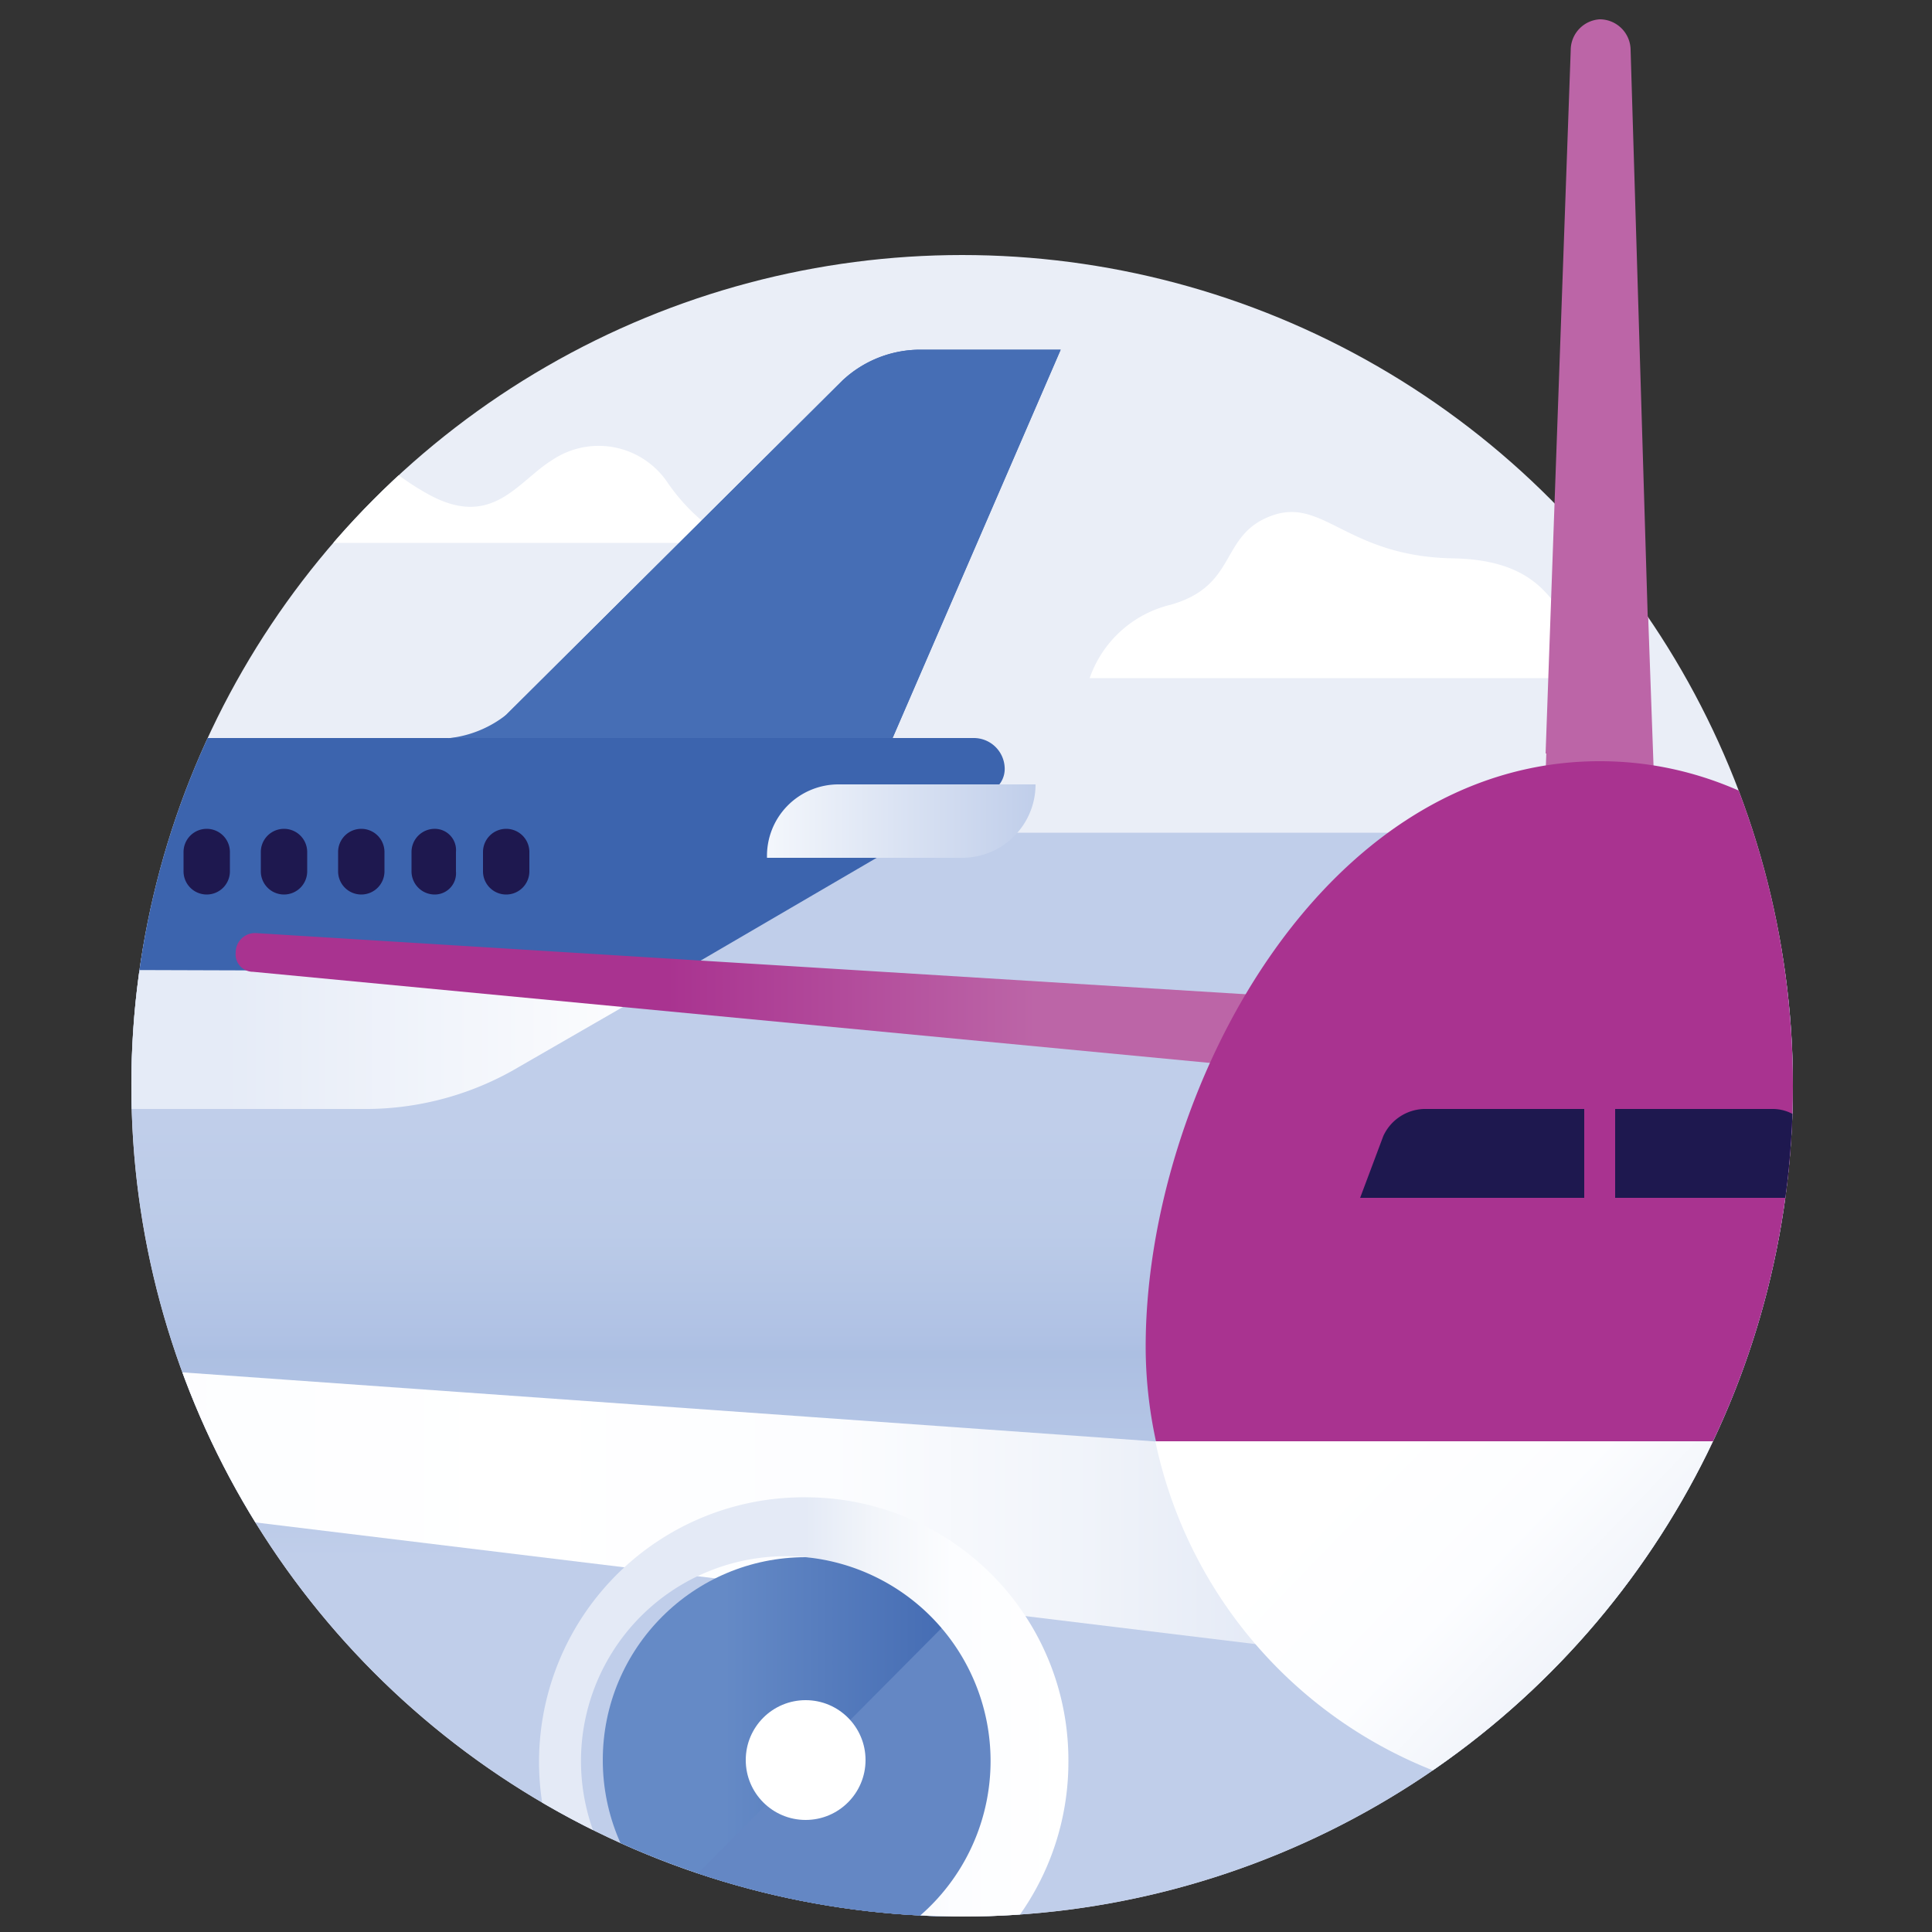 <svg data-name="Layer 1" xmlns="http://www.w3.org/2000/svg" width="100" height="100"><rect width="100%" height="100%" fill="#333333" stroke="none"/><defs><linearGradient id="a" x1="324.67" y1="-262.49" x2="324.67" y2="-206.33" gradientTransform="matrix(1 0 0 -1 -274.86 -163.28)" gradientUnits="userSpaceOnUse"><stop offset=".33" stop-color="#c0ceea"/><stop offset=".52" stop-color="#acbfe2"/><stop offset=".53" stop-color="#afc1e4"/><stop offset=".63" stop-color="#bbcbe8"/><stop offset=".73" stop-color="#c0ceea"/></linearGradient><linearGradient id="c" x1="276.94" y1="-217.08" x2="310.31" y2="-217.08" gradientTransform="matrix(1 0 0 -1 -274.86 -163.28)" gradientUnits="userSpaceOnUse"><stop offset=".28" stop-color="#e5ebf7"/><stop offset="1" stop-color="#fff"/></linearGradient><linearGradient id="d" x1="12.15" y1="-215.16" x2="66.7" y2="-215.16" gradientTransform="matrix(1 0 0 -1 0 -163.28)" gradientUnits="userSpaceOnUse"><stop offset=".41" stop-color="#a93390"/><stop offset=".76" stop-color="#bc65a7"/></linearGradient><linearGradient id="e" x1="200.11" y1="-238.4" x2="340.19" y2="-238.4" gradientTransform="matrix(1 0 0 -1 -274.86 -163.28)" gradientUnits="userSpaceOnUse"><stop offset=".5" stop-color="#f6f8fc"/><stop offset=".57" stop-color="#fcfdff"/><stop offset=".73" stop-color="#fff"/><stop offset=".84" stop-color="#fcfdff"/><stop offset=".93" stop-color="#f1f4fa"/><stop offset="1" stop-color="#e4eaf6"/></linearGradient><linearGradient id="f" x1="306.06" y1="-254.41" x2="327.04" y2="-254.41" gradientTransform="matrix(1 0 0 -1 -274.86 -163.28)" gradientUnits="userSpaceOnUse"><stop offset=".3" stop-color="#658ac6"/><stop offset="1" stop-color="#3c64ae"/></linearGradient><linearGradient id="g" x1="302.91" y1="-254.41" x2="330.17" y2="-254.41" gradientTransform="matrix(1 0 0 -1 -274.86 -163.28)" gradientUnits="userSpaceOnUse"><stop offset=".5" stop-color="#e4eaf6"/><stop offset=".63" stop-color="#f2f5fa"/><stop offset=".78" stop-color="#fcfdff"/><stop offset="1" stop-color="#fff"/></linearGradient><linearGradient id="h" x1="344.37" y1="-227.83" x2="370.7" y2="-253.26" gradientTransform="matrix(1 0 0 -1 -274.86 -163.28)" gradientUnits="userSpaceOnUse"><stop offset=".22" stop-color="#fff"/><stop offset=".46" stop-color="#fcfdff"/><stop offset=".64" stop-color="#f1f4fa"/><stop offset=".81" stop-color="#e0e8f5"/><stop offset=".88" stop-color="#d8e0f2"/></linearGradient><linearGradient id="i" x1="314.52" y1="-205.76" x2="328.45" y2="-205.76" gradientTransform="matrix(1 0 0 -1 -274.86 -163.28)" gradientUnits="userSpaceOnUse"><stop offset="0" stop-color="#f4f7fc"/><stop offset="1" stop-color="#c0ceea"/></linearGradient><clipPath id="b"><circle cx="49.8" cy="56.2" r="43" fill="none"/></clipPath></defs><circle cx="49.8" cy="56.2" r="43" fill="#eaeef7"/><path d="M8.9 43.1a41.3 41.3 0 0 0-2.1 13.1 43 43 0 0 0 86 0 41.3 41.3 0 0 0-2.1-13.1z" fill="url(#a)"/><g clip-path="url(#b)"><path d="M14.9 20.7c2 0 4 3.1 7.3 4.9s4.6-.7 6.4-1.8a4.3 4.3 0 0 1 5.9 1.1 10 10 0 0 0 3.5 3.2H14.9zm68.9 14.4H56.4a5.9 5.9 0 0 1 4.2-3.8c3.5-1 2.5-3.6 5.2-4.6s3.9 2.1 9.4 2.2 5.1 3.5 6.9 3.6 1.7 2.6 1.7 2.6z" fill="#fff"/><path d="m4.3 50.4 3.8-12.2h15a4.3 4.3 0 0 0 3.1-1.2l17.4-17.3a5.9 5.9 0 0 1 4-1.6h7.3l-8.7 20.1h4.2a1.6 1.6 0 0 1 1.6 1.5 1.3 1.3 0 0 1-.8 1.3l-16.1 9.4z" fill="#3c64ae"/><path d="m4.3 50.2-2.2 7.2h17a15.6 15.6 0 0 0 7.8-2.2l8.5-4.9z" fill="url(#c)"/><path d="m46.2 38.2 8.7-20.1h-7.3a5.9 5.9 0 0 0-4 1.6L26.2 37a5.8 5.8 0 0 1-2.9 1.2z" fill="#466eb5"/><path fill="#96aeda" d="m6.072 80.625.32-2.68 4.011.478-.32 2.68z"/><path d="m66.7 51.6-53.4-3.3a1 1 0 0 0-1.1 1 .9.9 0 0 0 .9 1l52.5 5z" fill="url(#d)"/><path d="M-73.1 68.3 65 85.1l.3-10.1-138-9.8a1.7 1.7 0 0 0-2 1.5c-.1.8.6 1.5 1.6 1.6z" fill="url(#e)"/><circle cx="41.7" cy="91.1" r="10.5" fill="url(#f)"/><path d="M34.4 98.7a10.5 10.5 0 0 0 15.3-14.4l-.5-.5z" fill="#6487c4"/><path d="M41.7 80.6a10.6 10.6 0 0 1 0 21.1 10.6 10.6 0 1 1 0-21.1m0-3.1a13.7 13.7 0 1 0 13.6 13.6 13.6 13.6 0 0 0-13.6-13.6z" fill="url(#g)"/><circle cx="41.7" cy="91.1" r="3.1" fill="#fff"/><path fill="none" stroke="#1e184f" stroke-miterlimit="10" stroke-width="7.72" d="M82.8 104.2V92.6"/><path d="M82.8 5.1a1.6 1.6 0 0 0-1.6 1.5l-1.3 36.2a1.6 1.6 0 0 0 1.5 1.6h2.7a1.6 1.6 0 0 0 1.6-1.6L84.4 6.6a1.7 1.7 0 0 0-1.6-1.5z" fill="#bc65a7"/><path d="M105.7 74.9a23.1 23.1 0 0 0 .6-5.2c0-13-9-30.3-23.5-30.3S59.3 56.7 59.3 69.7a23.1 23.1 0 0 0 .6 5.2z" fill="#a93390"/><path d="M59.8 74.6a23.5 23.5 0 0 0 46 0z" fill="url(#h)"/><path d="M95 62H70.4l1.2-3.2a2.4 2.4 0 0 1 2.1-1.4h18a2.2 2.2 0 0 1 2.1 1.4z" fill="#1e184f"/><path fill="#a93390" d="M82 53.9h1.6v11.62H82z"/></g><path d="M85.5 39 84.4 2.6A1.6 1.6 0 0 0 82.8 1a1.6 1.6 0 0 0-1.5 1.6L80 39z" fill="#bc65a7"/><path d="M43.4 40.6h10.2a3.8 3.8 0 0 1-3.8 3.8H39.7a3.7 3.7 0 0 1 3.7-3.8z" fill="url(#i)"/><path d="M14.7 42.9a1.2 1.2 0 0 1 1.2 1.2v1a1.2 1.2 0 0 1-1.2 1.2 1.2 1.2 0 0 1-1.2-1.2v-1a1.2 1.2 0 0 1 1.2-1.2zm4 0a1.2 1.2 0 0 1 1.2 1.2v1a1.2 1.2 0 0 1-1.2 1.2 1.2 1.2 0 0 1-1.2-1.2v-1a1.2 1.2 0 0 1 1.2-1.2zm-8 0a1.2 1.2 0 0 1 1.2 1.2v1a1.2 1.2 0 0 1-1.2 1.2 1.2 1.2 0 0 1-1.2-1.2v-1a1.2 1.2 0 0 1 1.2-1.2zm11.8 0a1.1 1.1 0 0 1 1.1 1.2v1a1.1 1.1 0 0 1-1.1 1.2 1.2 1.2 0 0 1-1.2-1.2v-1a1.2 1.2 0 0 1 1.2-1.2zm3.7 0a1.2 1.2 0 0 1 1.2 1.2v1a1.2 1.2 0 0 1-1.2 1.2 1.2 1.2 0 0 1-1.2-1.2v-1a1.2 1.2 0 0 1 1.2-1.2z" fill="#1e184f"/></svg>